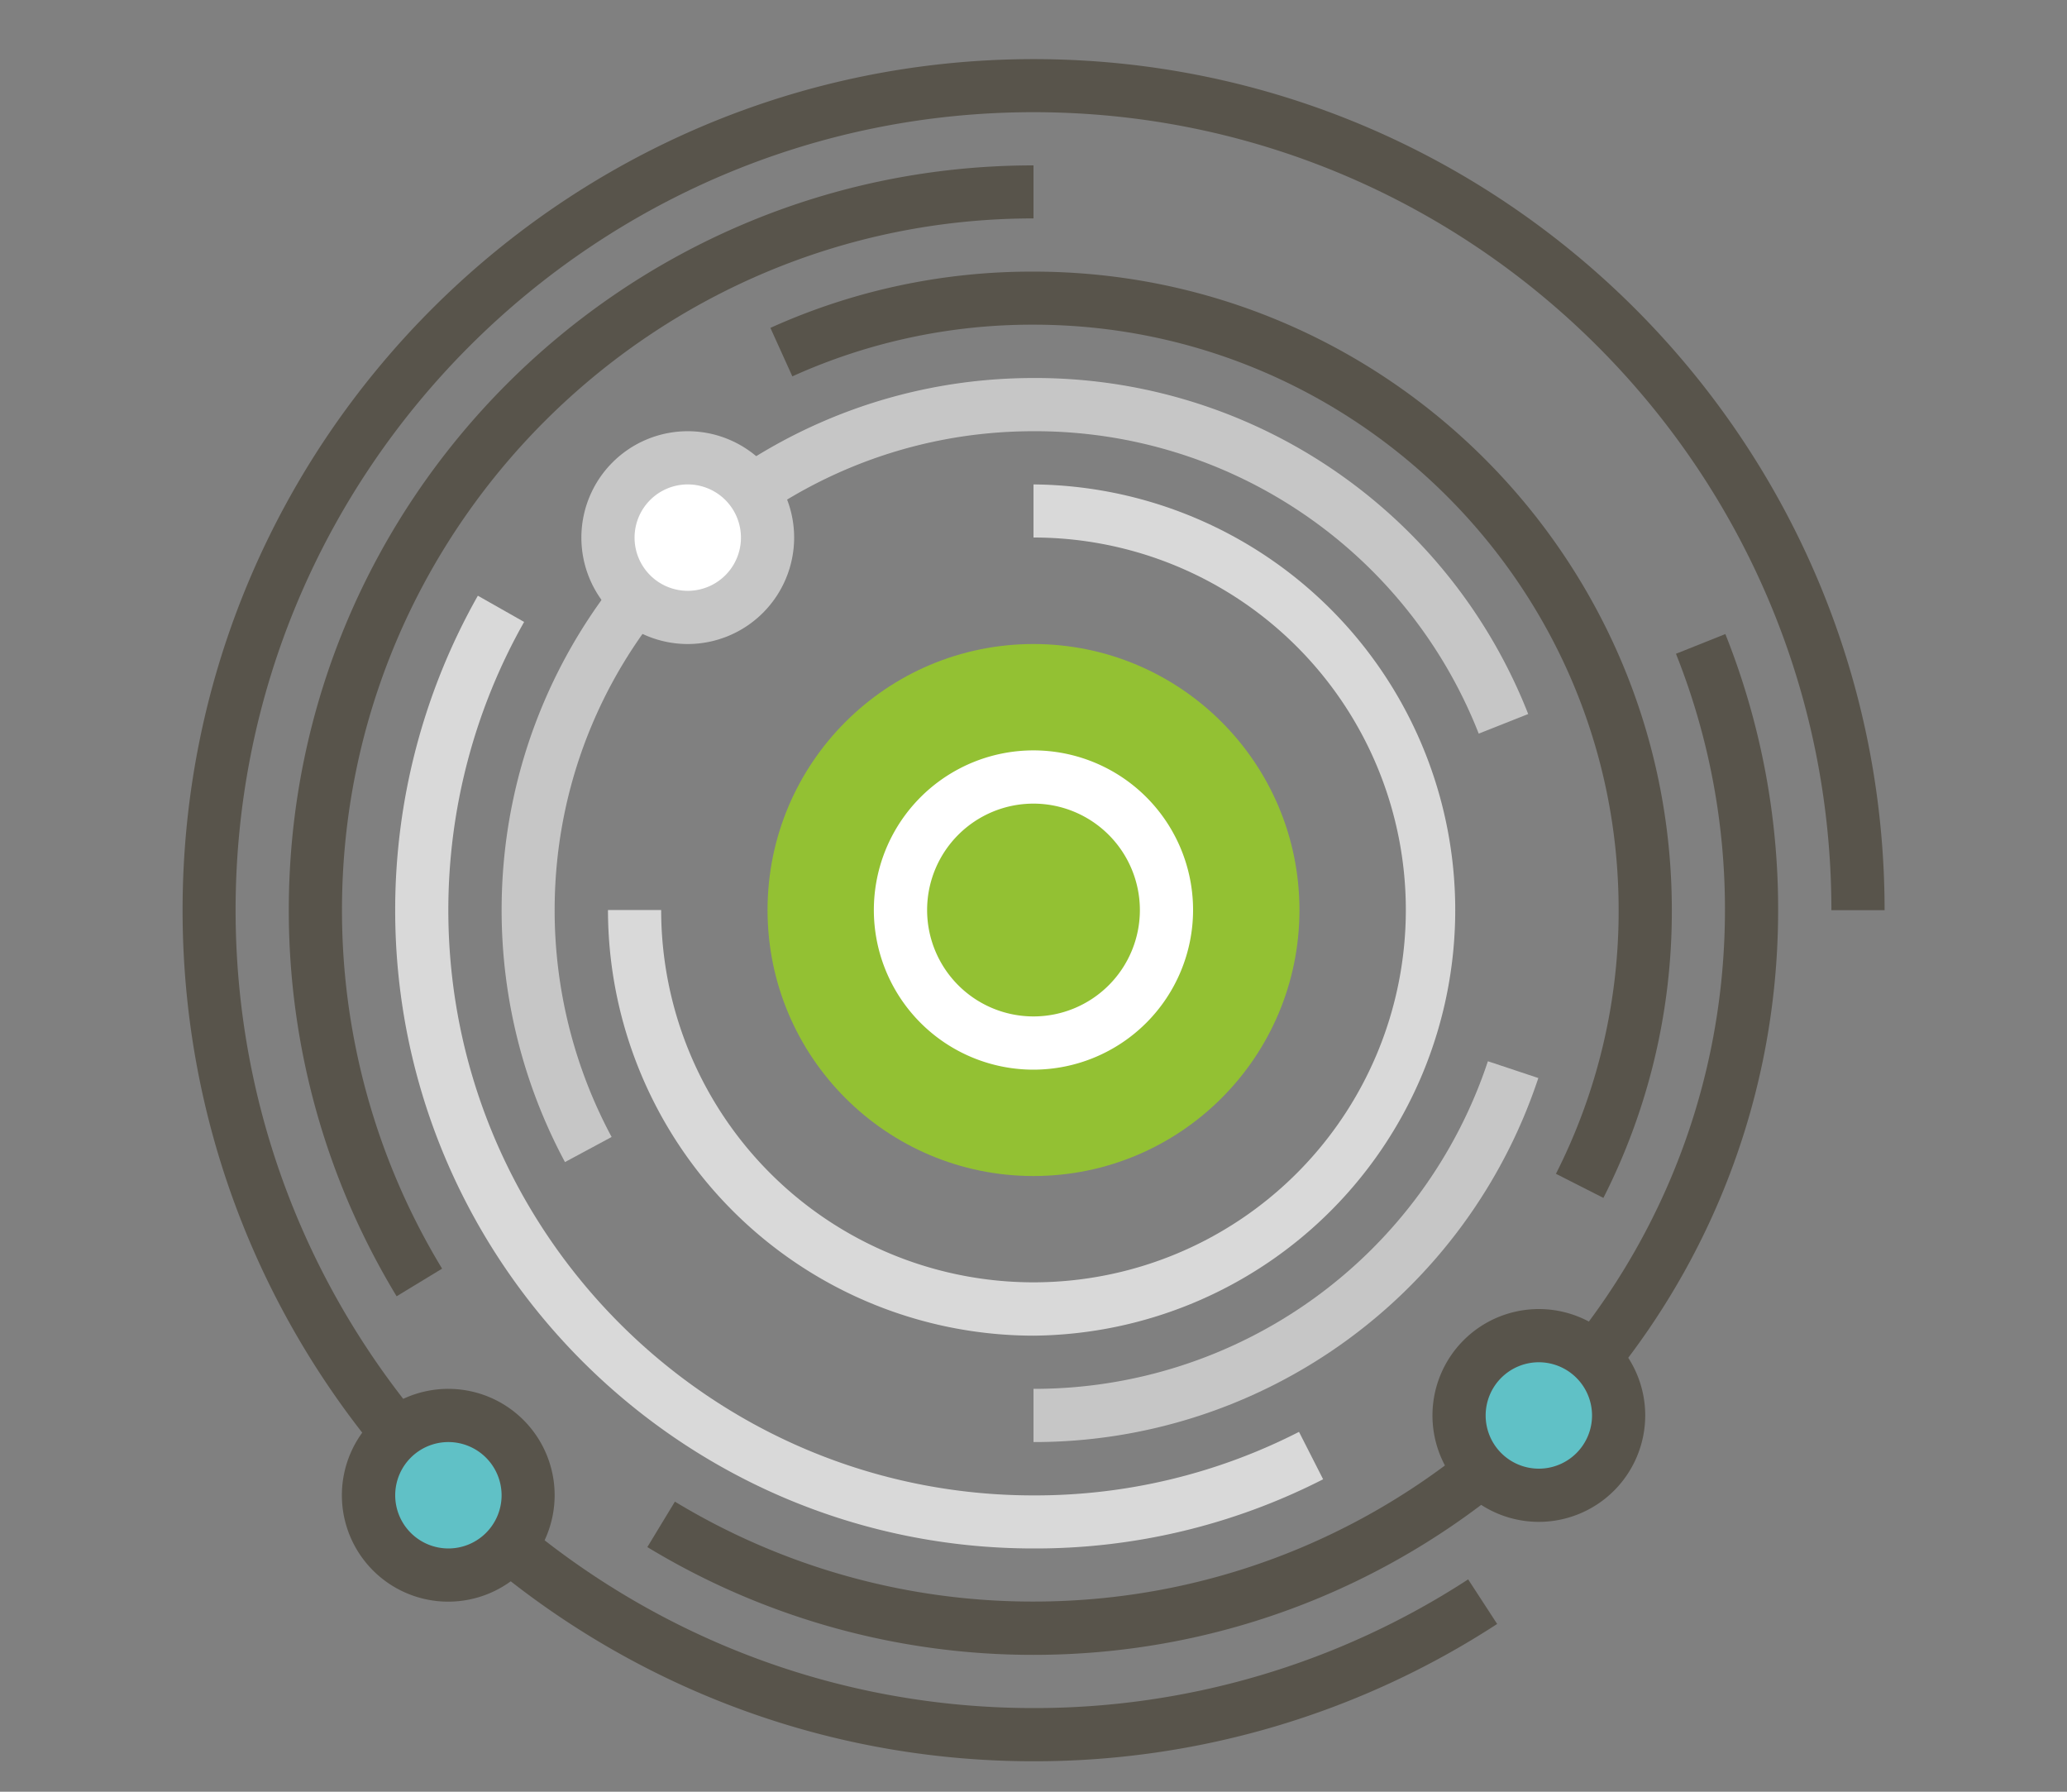 <svg id="Layer_1" data-name="Layer 1" xmlns="http://www.w3.org/2000/svg" viewBox="0 0 600 520"><rect x="0" y="0" width="600" height="520" fill="#808080" stroke="none"/><defs><style>.cls-1{fill:#58544b;}.cls-2{fill:#d9d9d9;}.cls-3{fill:#c6c6c6;}.cls-4{fill:#93c133;}.cls-5{fill:#60c1c6;}.cls-6{fill:#fff;}</style></defs><path class="cls-1" d="M300,480.28A215.72,215.72,0,0,1,187.91,449l8-13.19a200.35,200.35,0,0,0,104.07,29c110.68,0,200.73-90,200.73-200.73a199.82,199.82,0,0,0-14.22-74.34l14.34-5.72a215.14,215.14,0,0,1,15.32,80.06C516.17,383.31,419.2,480.28,300,480.28Z"/><path class="cls-2" d="M300,387.64A123.67,123.67,0,0,1,176.48,264.11h15.44A108.08,108.08,0,1,0,300,156V140.59a123.53,123.53,0,0,1,0,247.05Z"/><path class="cls-3" d="M164,337.26a154.6,154.6,0,0,1-18.39-73.15c0-85.13,69.26-154.4,154.4-154.4a153.65,153.65,0,0,1,143.59,97.52l-14.36,5.69A138.28,138.28,0,0,0,300,125.15c-76.63,0-139,62.34-139,139a139.24,139.24,0,0,0,16.54,65.83Z"/><path class="cls-3" d="M300,418.52V403.08A138.79,138.79,0,0,0,431.9,308l14.64,4.87A154.19,154.19,0,0,1,300,418.52Z"/><path class="cls-1" d="M115.13,376.21a215.85,215.85,0,0,1-31.3-112.1C83.83,144.92,180.8,48,300,48V63.39c-110.68,0-200.73,90-200.73,200.72a200.33,200.33,0,0,0,29.06,104.08Z"/><path class="cls-1" d="M300,511.16c-136.22,0-247-110.82-247-247s110.83-247,247.05-247,247,110.82,247,247H531.61c0-127.7-103.9-231.6-231.61-231.6S68.39,136.41,68.39,264.11,172.29,495.72,300,495.72a230.68,230.68,0,0,0,126.17-37.35l8.42,12.94A246.08,246.08,0,0,1,300,511.16Z"/><circle class="cls-4" cx="300" cy="264.11" r="77.2"/><circle class="cls-5" cx="130.15" cy="433.96" r="23.16"/><circle class="cls-5" cx="446.68" cy="410.8" r="23.16"/><circle class="cls-6" cx="199.64" cy="156.03" r="23.16"/><path class="cls-1" d="M465.43,347.66l-13.78-7a168.25,168.25,0,0,0,18.2-76.59c0-93.65-76.2-169.84-169.85-169.84a168.62,168.62,0,0,0-70,15l-6.37-14.07A184.05,184.05,0,0,1,300,78.83c102.17,0,185.29,83.11,185.29,185.28A183.5,183.5,0,0,1,465.43,347.66Z"/><path class="cls-2" d="M300,449.4c-102.17,0-185.29-83.12-185.29-185.29a185.34,185.34,0,0,1,24-91.22l13.43,7.61a170,170,0,0,0-22,83.61C130.15,357.77,206.35,434,300,434a168,168,0,0,0,77.07-18.44l7,13.76A183.49,183.49,0,0,1,300,449.4Z"/><path class="cls-1" d="M130.15,464.84A30.88,30.88,0,1,1,161,434,30.92,30.92,0,0,1,130.15,464.84Zm0-46.32A15.44,15.44,0,1,0,145.6,434,15.46,15.46,0,0,0,130.15,418.52Z"/><path class="cls-1" d="M446.68,441.68a30.88,30.88,0,1,1,30.89-30.88A30.92,30.92,0,0,1,446.68,441.68Zm0-46.32a15.44,15.44,0,1,0,15.45,15.44A15.46,15.46,0,0,0,446.68,395.36Z"/><path class="cls-3" d="M199.64,186.91A30.88,30.88,0,1,1,230.52,156,30.91,30.91,0,0,1,199.64,186.91Zm0-46.32A15.44,15.44,0,1,0,215.08,156,15.45,15.45,0,0,0,199.64,140.59Z"/><path class="cls-6" d="M300,310.44a46.33,46.33,0,1,1,46.32-46.33A46.38,46.38,0,0,1,300,310.44Zm0-77.21a30.88,30.88,0,1,0,30.88,30.88A30.92,30.92,0,0,0,300,233.23Z"/></svg>